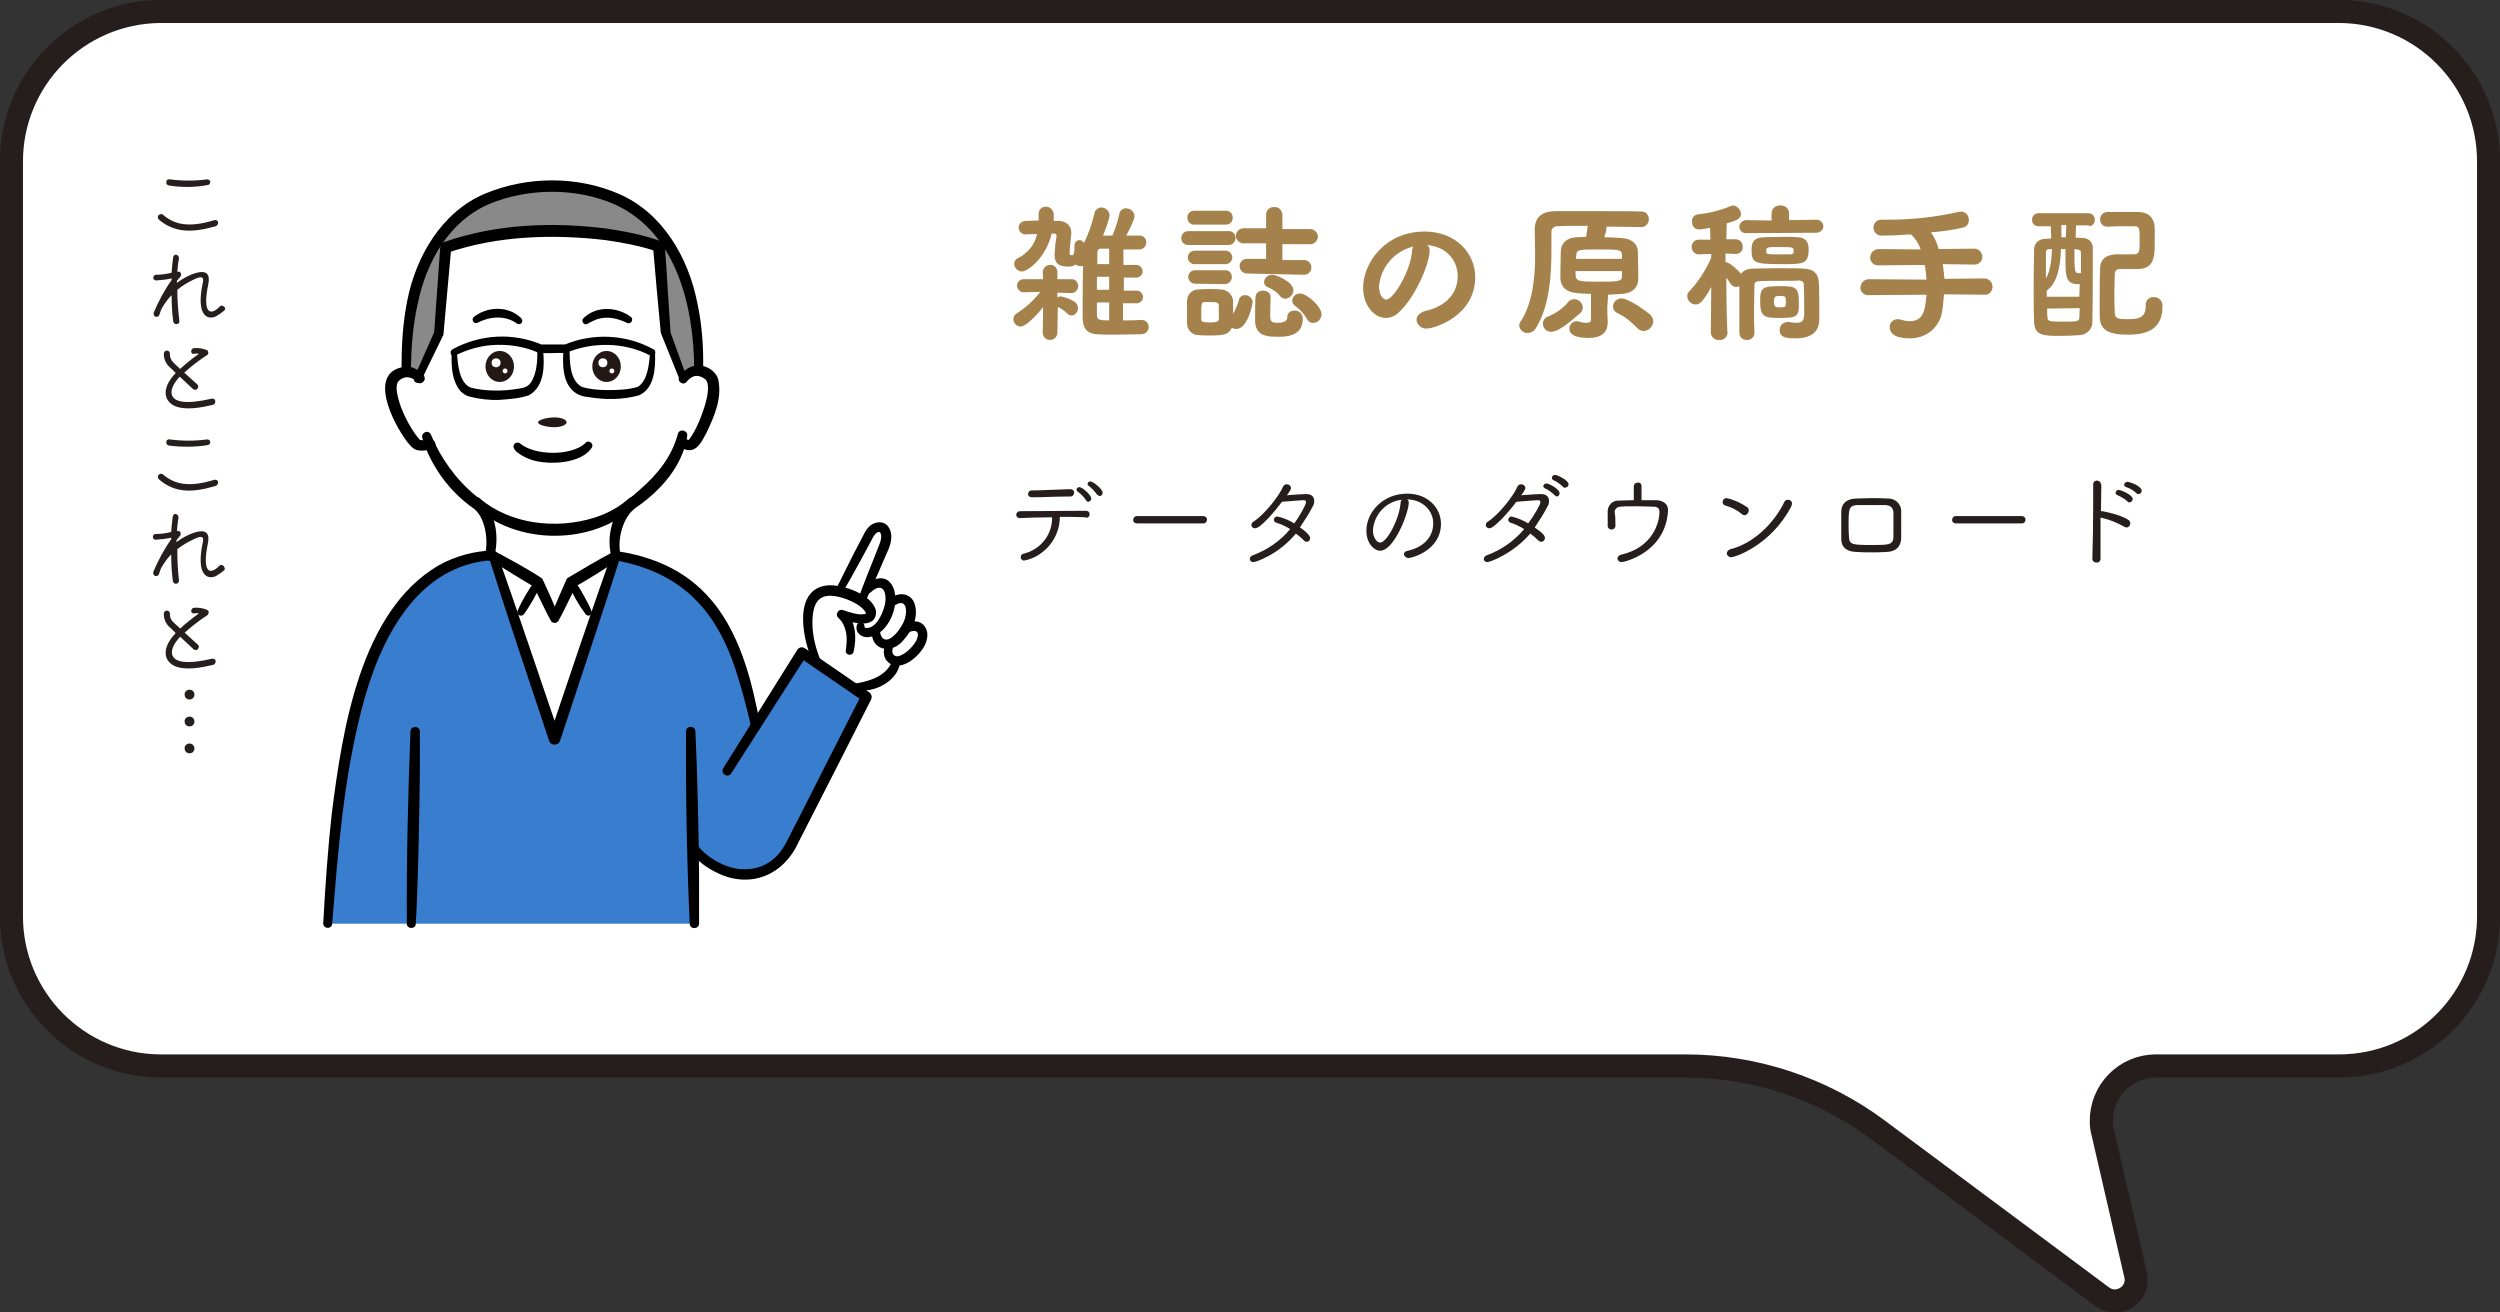<?xml version="1.0" encoding="utf-8"?>
<!-- Generator: Adobe Illustrator 27.1.1, SVG Export Plug-In . SVG Version: 6.00 Build 0)  -->
<svg version="1.1" id="レイヤー_1" xmlns="http://www.w3.org/2000/svg" xmlns:xlink="http://www.w3.org/1999/xlink" x="0px"
	 y="0px" viewBox="0 0 613.3 321.9" style="enable-background:new 0 0 613.3 321.9;" xml:space="preserve">
<rect x="0" y="0" width="613.3" height="321.9" fill="#333333" stroke="none"/>
<style type="text/css">
	.st0{fill:#FFFFFF;stroke:#251E1C;stroke-width:5.67;stroke-miterlimit:10;}
	.st1{fill:#251E1C;}
	.st2{fill:#A5814C;}
	.st3{fill:#FFFFFF;}
	.st4{fill:#387DCE;}
	.st5{fill:#727171;}
	.st6{fill:#898989;}
	.st7{fill:#231815;}
</style>
<g id="レイヤー_2_00000170967777046658786940000012275125207872403086_">
	<g id="吹き出し">
		<path class="st0" d="M610.5,39.8v184.8c0.1,20.3-16.2,36.8-36.5,36.9h-45.3c-7.4,0.1-13.3,6.2-13.2,13.6c0,1,0.1,1.9,0.4,2.9
			l8,34.7c0.7,2.8-1,5.6-3.9,6.3c-1.5,0.4-3.1,0-4.3-0.9l-55.1-41c-13.6-10.1-30.2-15.6-47.1-15.6H39.3
			c-20.2-0.1-36.6-16.6-36.5-36.9V39.8C2.7,19.5,19,3,39.3,2.8H574C594.3,3,610.6,19.5,610.5,39.8z"/>
		<path class="st1" d="M39,53.9c-0.3-0.3-0.4-0.8-0.1-1.1c0.3-0.3,0.8-0.4,1.1-0.1C42.7,55,46.1,56,52.6,54c0.4-0.1,0.8,0.1,0.9,0.5
			l0,0c0.1,0.4-0.2,0.9-0.6,1C47.3,57.1,42.9,57.2,39,53.9z M41.4,45.5c-0.4-0.1-0.7-0.4-0.6-0.9l0,0c0-0.4,0.4-0.7,0.8-0.6
			c0,0,0,0,0.1,0c3,0.4,6.1,0.4,9.1,0c0.4,0,0.7,0.2,0.8,0.6l0,0c0,0.4-0.3,0.8-0.7,0.8C47.7,46,44.6,46,41.4,45.5L41.4,45.5z"/>
		<path class="st1" d="M55,76.2c-0.6,0.5-1.3,1-2,1.4c-1.5,0.8-5.2,0.7-3.2-8.5c0.2-1.2-0.4-1.4-2.1-0.6c-1.5,0.7-2.9,1.5-4.2,2.6
			c0,2.5,0.2,5.1,0.5,7.6c0.1,0.4-0.2,0.8-0.6,0.8c-0.4,0.1-0.8-0.2-0.9-0.6l0,0c-0.3-2.2-0.4-4.3-0.4-6.5c-1,1-1.8,2.2-2.5,3.4
			l-0.5,1.4c-0.1,0.4-0.5,0.6-0.9,0.5s-0.6-0.5-0.5-0.9v-0.1c1.2-2.8,2.6-5.5,4.4-8v-0.4c-1.3,0.3-2.5,0.4-3.8,0.5
			c-0.4,0-0.7-0.3-0.7-0.7l0,0c0-0.4,0.3-0.7,0.7-0.7l0,0c1.3,0,2.6-0.2,3.8-0.5c0.1-1.4,0.2-2.7,0.4-3.9c0.1-0.4,0.5-0.6,0.8-0.5
			c0.4,0.1,0.6,0.5,0.6,0.9c-0.2,1-0.3,2.1-0.4,3.3c0.2-0.1,0.5-0.1,0.7,0.1c0.3,0.2,0.3,0.7,0.1,1l0,0c-0.3,0.4-0.6,0.7-0.9,1.1
			c0,0.2,0,0.3,0,0.5c1.4-1.1,3.1-2,4.9-2.5c2.4-0.6,3.3,0.4,2.8,2.8c-1.5,7.2,0.5,7.9,2.8,5.5c0.3-0.3,0.7-0.3,1,0l0,0
			C55.4,75.5,55.3,75.9,55,76.2z"/>
		<path class="st1" d="M52.3,99.3c-6.5,1.6-10.2,1-11.4-1.6c-0.8-2,0.3-4.2,2.2-6.2L42,90.4c-1.2-0.9-1.9-2.3-1.8-3.7
			c0-0.4,0.4-0.7,0.8-0.7c0.4,0,0.7,0.4,0.7,0.8c-0.1,0.8,0.3,1.6,0.9,2.2l1.6,1.5c1.4-1.3,3-2.6,4.6-3.7c-0.4-0.1-0.8-0.1-1.2,0
			s-0.7-0.2-0.7-0.6l0,0c0-0.4,0.3-0.8,0.7-0.8c1.1-0.1,2.2,0.1,3.2,0.5c0.3,0.2,0.4,0.7,0.2,1c0,0.1-0.1,0.1-0.2,0.2
			c-2,1.3-3.8,2.7-5.6,4.3c1.2,1.1,2.5,2.3,3.2,2.9c0.3,0.3,0.3,0.8,0,1.1c-0.3,0.3-0.8,0.3-1.1,0l-3.2-3c-1.3,1.4-2.2,2.9-2,4.2
			c0.4,2.2,3.8,2.6,9.8,1.2c0.4-0.1,0.8,0.1,0.9,0.5C52.9,98.7,52.7,99.1,52.3,99.3L52.3,99.3z"/>
		<path class="st1" d="M39,117.6c-0.3-0.3-0.4-0.8-0.1-1.1c0.3-0.3,0.8-0.4,1.1-0.1c2.7,2.3,6.1,3.3,12.6,1.3
			c0.4-0.1,0.8,0.1,0.9,0.5l0,0c0.1,0.4-0.2,0.9-0.6,1C47.3,120.9,42.9,121,39,117.6z M41.4,109.3c-0.4-0.1-0.7-0.5-0.6-0.9
			c0-0.4,0.4-0.7,0.8-0.6c0,0,0,0,0.1,0c3,0.4,6.1,0.4,9.1,0c0.4,0,0.7,0.2,0.8,0.6l0,0c0,0.4-0.3,0.8-0.7,0.8
			C47.7,109.7,44.6,109.7,41.4,109.3L41.4,109.3z"/>
		<path class="st1" d="M55,139.9c-0.6,0.5-1.3,1-2,1.4c-1.5,0.8-5.2,0.7-3.2-8.5c0.2-1.2-0.4-1.4-2.1-0.6c-1.5,0.7-2.9,1.5-4.2,2.5
			c0,2.6,0.1,5.1,0.4,7.6c0.1,0.4-0.2,0.8-0.6,0.9c-0.4,0.1-0.8-0.2-0.9-0.6v-0.1c-0.3-2.2-0.4-4.3-0.4-6.5c-1,1-1.8,2.2-2.5,3.4
			l-0.5,1.4c-0.1,0.4-0.5,0.6-0.9,0.5s-0.6-0.5-0.5-0.9v-0.1c1.2-2.8,2.6-5.5,4.4-8v-0.4c-1.3,0.3-2.5,0.4-3.8,0.5
			c-0.4,0-0.7-0.3-0.7-0.7l0,0c0-0.4,0.3-0.7,0.7-0.7c1.3,0,2.6-0.2,3.8-0.5c0.1-1.4,0.2-2.7,0.4-3.9c0.1-0.4,0.5-0.6,0.8-0.5
			c0.4,0.1,0.6,0.5,0.6,0.9c-0.2,1-0.3,2.1-0.4,3.3c0.2-0.1,0.5-0.1,0.7,0.1c0.3,0.2,0.3,0.7,0.1,1l0,0c-0.3,0.4-0.6,0.7-0.9,1.1
			c0,0.2,0,0.3,0,0.5c1.4-1.1,3.1-2,4.9-2.5c2.4-0.6,3.3,0.4,2.8,2.8c-1.5,7.2,0.5,7.9,2.8,5.5c0.3-0.3,0.7-0.3,1,0
			S55.3,139.7,55,139.9L55,139.9L55,139.9z"/>
		<path class="st1" d="M52.3,163.1c-6.5,1.6-10.2,1-11.4-1.6c-0.8-2,0.3-4.2,2.2-6.2l-1.1-1.1c-1.2-0.9-1.9-2.3-1.8-3.7
			c0-0.4,0.4-0.8,0.8-0.7l0,0c0.4,0,0.7,0.4,0.7,0.8c-0.1,0.8,0.3,1.6,0.9,2.1l1.6,1.5c1.4-1.3,3-2.6,4.6-3.7
			c-0.4-0.1-0.8-0.1-1.2,0c-0.4,0-0.7-0.2-0.7-0.6l0,0c0-0.4,0.3-0.8,0.7-0.8c1.1-0.1,2.2,0.1,3.2,0.5c0.4,0.2,0.5,0.6,0.3,1
			c-0.1,0.1-0.1,0.2-0.2,0.3c-2,1.3-3.8,2.7-5.6,4.3c1.2,1.1,2.5,2.3,3.2,2.9c0.3,0.2,0.4,0.7,0.1,1.1c-0.2,0.3-0.7,0.4-1.1,0.1
			l-0.1-0.1l-3.2-3c-1.3,1.4-2.2,2.9-2,4.2c0.4,2.2,3.8,2.6,9.8,1.2c0.4-0.1,0.8,0.1,0.9,0.5C53,162.5,52.7,163,52.3,163.1
			L52.3,163.1z"/>
		<path class="st1" d="M46.5,169.2c0.7,0,1.2,0.5,1.2,1.2s-0.5,1.2-1.2,1.2s-1.2-0.5-1.2-1.2l0,0C45.2,169.8,45.8,169.2,46.5,169.2
			C46.4,169.2,46.4,169.2,46.5,169.2z M46.5,175.8c0.7,0,1.2,0.5,1.2,1.2s-0.5,1.2-1.2,1.2s-1.2-0.5-1.2-1.2l0,0
			C45.2,176.4,45.8,175.8,46.5,175.8z M46.5,182.4c0.7,0,1.2,0.6,1.2,1.2c0,0.7-0.5,1.2-1.2,1.2s-1.2-0.5-1.2-1.2
			C45.2,183,45.8,182.4,46.5,182.4z"/>
		<path class="st2" d="M259.4,81.6c0,1-0.8,1.8-1.8,1.8s-1.8-0.8-1.8-1.8l0,0l0.1-6.3c-2,2.6-4.4,4.8-5.5,4.8c-1,0-1.8-0.8-1.8-1.8
			c0-0.6,0.3-1.1,0.8-1.4c2.2-1.4,4.2-3.2,5.8-5.3l-3.9,0.1l0,0c-0.9,0.1-1.7-0.6-1.8-1.5v-0.1c0-0.9,0.7-1.6,1.6-1.6h0.1h4.7
			l-0.1-1.7c0-0.9,0.7-1.7,1.6-1.8c0.1,0,0.2,0,0.2,0c0.9-0.1,1.7,0.6,1.8,1.6v0.1v0.1v1.7h3.4c0.9-0.1,1.6,0.6,1.7,1.5
			c0,0.1,0,0.1,0,0.2c0,0.9-0.7,1.6-1.5,1.7h-0.1l0,0l-3.5-0.1V73c0.2-0.2,0.5-0.3,0.9-0.3c1.2,0.3,2.4,0.7,3.4,1.4
			c0.8,0.6,1,1.8,0.4,2.6c-0.3,0.4-0.7,0.7-1.2,0.7c-0.4,0-0.8-0.2-1.1-0.5c-0.7-0.7-1.5-1.2-2.3-1.6L259.4,81.6L259.4,81.6z
			 M275.5,74.2v4.4c1.4,0,2.9,0,4.4-0.1h0.1c0.9-0.1,1.7,0.6,1.8,1.6v0.1c0,1-0.8,1.8-1.8,1.8c0,0,0,0-0.1,0c-2,0-4.4,0.1-6.8,0.1
			c-1.4,0-2.8,0-4-0.1c-2-0.1-3.4-1-3.5-3.9v-3.4c0-3.1,0-6.3,0.1-9.5c-0.2,0.1-0.4,0.1-0.6,0.1c-0.4,0-0.8-0.1-1.2-0.4
			c-0.5,0.4-1.2,0.5-1.8,0.5c-2.1,0-3.4-0.5-3.4-3c0.1-1.5,0.2-3,0.5-4.4v-0.1c0-0.3-0.2-0.5-0.4-0.6h-0.1H258
			c-1.4,6-5.9,9.3-7.3,9.3c-1,0-1.9-0.9-1.9-1.9c0-0.6,0.4-1.2,1-1.4c2.3-1.2,4.1-3.3,4.6-5.9l-2.9,0.1c-0.9,0-1.6-0.8-1.6-1.7
			s0.8-1.6,1.7-1.6c0.6,0,1.9-0.1,3.2-0.1c0-0.3,0-0.5,0-0.8s0-0.6,0-0.8v-0.1c0-0.9,0.8-1.7,1.7-1.7c0,0,0,0,0.1,0
			c1,0,1.8,0.8,1.9,1.8c0,0.1,0,0.1,0,0.2c0,0.5,0,1,0,1.5h1.2c1.4,0,3.1,0.8,3.1,2.8c0,0.1,0,0.2,0,0.4c-0.1,1.3-0.4,3.7-0.4,4.5
			v0.2c0,0.4,0.1,0.4,0.3,0.5s0.1,0,0.2,0c0.5,0,0.7-0.1,0.7-2.5c0-0.6,0.5-1.1,1.1-1.2h0.1c0.5,0,0.9,0.3,1.1,0.7
			c1.2-2.3,2-4.8,2.6-7.3c0.1-0.8,0.9-1.4,1.7-1.4c1,0,1.9,0.8,2,1.8c0,1.1-1.4,4.6-1.6,5.1h2.3c0.7-1.7,1.3-3.5,1.7-5.3
			c0.1-0.8,0.8-1.4,1.6-1.4c1.1,0,2.1,0.8,2.1,1.9c0,0.7-0.6,2.1-2,4.8c1.1,0,2.2,0,3.3,0c0.9,0,1.6,0.7,1.6,1.6v0.1
			c0,0.9-0.7,1.6-1.6,1.7c-0.1,0-0.1,0-0.2,0l0,0c-1.3,0-2.5,0-3.8,0V65h3c0.9-0.1,1.6,0.6,1.7,1.4c0.1,0.9-0.6,1.6-1.4,1.7
			c-0.1,0-0.2,0-0.2,0h-3v3.2h3c0.9-0.1,1.6,0.6,1.7,1.4c0.1,0.9-0.6,1.6-1.4,1.7c-0.1,0-0.2,0-0.2,0h-3.3V74.2z M272.1,67.9h-3
			c0,1.1,0,2.2,0,3.2h3V67.9z M272.1,74.2h-3c0,1,0,1.9,0,2.9c0,1.3,0.3,1.5,3,1.5V74.2z M272.1,61c-0.7,0-1.3,0-2,0
			s-0.9,0.4-0.9,1.3v2.5h2.9V61z"/>
		<path class="st2" d="M291.6,60.1c-0.9,0.1-1.8-0.6-1.8-1.6v-0.1c0-1,0.8-1.7,1.7-1.7h0.1h9.7c0.9-0.1,1.8,0.6,1.8,1.6v0.1
			c0,1-0.8,1.7-1.7,1.7h-0.1H291.6z M296.6,82.3c-0.9,0-1.9,0-2.6-0.1c-1.6,0-2.9-1.4-2.8-3l0,0c0-0.9,0-1.8,0-2.7s0-1.7,0-2.6
			c0-1.6,1.2-2.9,2.8-2.9c0.7,0,1.5-0.1,2.4-0.1c1.1,0,2.2,0,3,0.1c1.6,0,2.9,1.2,3.1,2.7c0,1,0,2.2,0,3.3c0.6-1,1.1-2.2,1.4-3.3
			c0.1-0.8,0.8-1.3,1.5-1.3c1,0,1.8,0.7,1.9,1.7c0,0.5-1.2,6.6-4,6.6c-0.4,0-0.8-0.1-1.1-0.3C301.4,82.2,299.9,82.3,296.6,82.3
			L296.6,82.3z M293.1,55.1c-0.9,0.1-1.8-0.6-1.8-1.6c-0.1-0.9,0.6-1.8,1.6-1.8c0.1,0,0.2,0,0.3,0h7.4c0.9-0.1,1.8,0.6,1.8,1.6
			c0.1,0.9-0.6,1.8-1.6,1.8c-0.1,0-0.2,0-0.3,0H293.1z M293.2,64.8c-0.9,0.1-1.7-0.6-1.8-1.5c-0.1-0.9,0.6-1.7,1.5-1.8
			c0.1,0,0.2,0,0.3,0h7.3c0.9-0.1,1.7,0.6,1.8,1.5c0.1,0.9-0.6,1.7-1.5,1.8c-0.1,0-0.2,0-0.3,0H293.2z M293.2,69.6
			c-0.9,0-1.6-0.7-1.7-1.5V68c0-0.9,0.6-1.6,1.5-1.7c0.1,0,0.1,0,0.2,0h7.3c0.9-0.1,1.6,0.6,1.7,1.5c0,0.1,0,0.1,0,0.2
			c0,0.9-0.7,1.6-1.6,1.7h-0.1L293.2,69.6L293.2,69.6z M299,76.6c0-0.6,0-1.1,0-1.7c0-0.7-0.6-0.8-2.1-0.8c-0.4,0-0.9,0-1.3,0
			c-0.8,0-0.9,0.3-0.9,2.5c0,0.6,0,1.1,0,1.7s0.2,0.8,2.1,0.8c1,0,2.2,0,2.2-0.8C299,77.7,299,77.2,299,76.6L299,76.6z M306.1,67.1
			c-1,0.1-1.9-0.7-2-1.7v-0.1c0-1,0.8-1.8,1.8-1.8c0.1,0,0.1,0,0.2,0h4.5v-3.8h-5.4c-1,0.1-1.9-0.7-2-1.7s0.7-1.9,1.7-2
			c0.1,0,0.2,0,0.3,0h5.4v-3.4c0-1,0.8-1.8,1.8-1.8c0.1,0,0.1,0,0.2,0c1-0.1,1.9,0.7,2,1.8c0,0,0,0,0,0.1v3.5h6.6
			c1-0.1,1.9,0.6,2.1,1.6c0.1,1-0.6,1.9-1.6,2.1c-0.2,0-0.3,0-0.5,0h-6.6v3.9h5.1c1-0.1,1.9,0.6,2,1.6s-0.6,1.9-1.6,2
			c-0.2,0-0.3,0-0.5,0L306.1,67.1z M312.8,82.6c-2.5,0-4.9-0.6-4.9-4c0-1.3,0-4.1,0.1-5.7c0-0.9,0.8-1.6,1.7-1.6h0.1
			c1,0,1.9,0.6,1.9,1.5v0.1c0,1.2-0.1,2.9-0.1,4.3s0.1,2,1.8,2c0.7,0,2.4-0.1,2.4-1.3c-0.1-0.9,0.6-1.6,1.5-1.7c0.1,0,0.2,0,0.2,0
			c1.1-0.1,2,0.7,2.1,1.8c0,0.1,0,0.2,0,0.3C319.5,82.6,315.4,82.7,312.8,82.6L312.8,82.6z M314,72.6c-0.8-1-1.9-1.7-3.1-2.2
			c-0.5-0.2-0.8-0.7-0.8-1.2c0.1-1,0.9-1.8,2-1.8s5.2,1.8,5.2,3.8c0,1.1-0.9,2-2,2.1C314.7,73.2,314.3,73,314,72.6z M320.6,78.2
			c-0.7-1.2-1.7-2.3-2.8-3.1c-0.5-0.3-0.8-0.8-0.8-1.4c0.1-1,0.9-1.7,1.9-1.7c1.7,0,5.3,3.2,5.3,5.1c0,1.1-0.9,2.1-2,2.1
			C321.6,79.3,320.9,78.9,320.6,78.2L320.6,78.2z"/>
		<path class="st2" d="M350.7,61.6c0,3-3.4,11.2-7.5,15c-0.9,0.9-2,1.4-3.3,1.4c-2.6,0-5.5-2.9-5.5-7.4c0-6,5.3-13.8,15.1-13.8
			c7.5,0,12.4,5.2,12.4,11.2c0,9.5-10,12.6-11.9,12.6c-1.2,0.1-2.3-0.8-2.5-2v-0.1c0-0.9,0.7-1.8,2.1-2.2c5.8-1.3,8-4.9,8-8.6
			c0-3.4-2.3-7.1-7.5-7.6C350.6,60.5,350.8,61.1,350.7,61.6z M338.3,70.3c0,1.6,0.7,3.2,1.8,3.2c1.7,0,5.9-6.9,6.3-11.8
			c0-0.4,0.1-0.8,0.3-1.2C342.1,61.6,338.7,65.5,338.3,70.3z"/>
		<path class="st2" d="M394.3,75.4c0,1,0,2.1,0.1,3.3v0.4c0,2.2-1.2,3.8-4.7,3.8c-3,0-4.7-0.7-4.7-2.3c0-1,0.8-1.8,1.8-1.8l0,0
			c0.2,0,0.4,0,0.6,0.1c0.6,0.2,1.2,0.3,1.8,0.3c0.7,0,1.1-0.2,1.1-0.9v-6.2c-1.2,0-2.4-0.1-3.5-0.2c-2.6-0.2-3.9-1.6-4-3.5
			c0-0.6,0-1.2,0-1.8c0-1.8,0.1-3.6,0.1-5.1c0.1-1.7,1.3-3.2,3.9-3.3l2.3-0.1c0.1-0.7,0.3-1.7,0.4-2.7c-3.1,0-5.8,0-7.3,0.1
			c-0.8-0.1-1.6,0.5-1.6,1.3c0,0.1,0,0.2,0,0.2c0,1.3,0,2.6,0,4.1c0,6.3-0.4,13.7-3.7,19.2c-0.4,0.8-1.2,1.4-2.2,1.4s-1.9-0.8-2-1.8
			c0-0.4,0.1-0.8,0.4-1.1c2.9-4.5,3.5-10.7,3.5-16.3c0-2-0.1-4-0.1-5.7v-0.4c0-3.1,1.7-4.6,5.2-4.6c2.5,0,6.8,0,10.9,0s8.1,0,10,0.1
			c1-0.1,1.8,0.7,1.9,1.7c0,0.1,0,0.1,0,0.2c0,1-0.8,1.9-1.8,1.9h-0.1h-0.1c-1.7,0-4.9-0.1-8.4-0.1c0,0.1,0,0.3,0,0.4
			c-0.1,0.8-0.3,1.5-0.5,2.2c1.5,0,2.9,0.1,4.2,0.2c2.6,0.1,4,1.6,4,3.3c0,1.5,0.1,3.4,0.1,5c0,0.7,0,1.3,0,1.9
			c-0.1,1.9-1.4,3.4-4.1,3.5c-1.1,0.1-2.2,0.1-3.3,0.2L394.3,75.4z M380.5,81.4c-1.1,0-2-0.9-2-2c0-0.8,0.6-1.6,1.4-1.8
			c1.9-0.8,3.6-2,4.9-3.6c0.3-0.4,0.8-0.6,1.4-0.6c1.1,0,2,0.9,2.1,2c0,0.5-0.2,1-0.6,1.4C386.5,77.7,382.8,81.4,380.5,81.4z
			 M386.5,66.5c0,2.5,0,2.6,5.8,2.6c4.4,0,5.6,0,5.6-1.3c0-0.4,0-0.8,0-1.3C397.9,66.5,386.5,66.5,386.5,66.5z M397.9,63.5
			c0-0.3,0-0.7,0-1c-0.1-1.3-0.7-1.3-6-1.3c-4.3,0-5.2,0-5.2,1.4c0,0.3-0.1,0.5-0.1,0.9L397.9,63.5z M403.2,81.2
			c-0.5,0-1-0.2-1.4-0.6c-1.7-1.6-2.6-2.6-5-3.8c-0.7-0.3-1.1-0.9-1.1-1.6c0-1.1,1-2,2.1-2c1,0,3.8,1.4,6.8,3.8
			c0.6,0.4,0.9,1.1,1,1.8C405.5,80.1,404.5,81.2,403.2,81.2L403.2,81.2z"/>
		<path class="st2" d="M423.8,81.6c0,1-0.9,1.9-2,1.8h-0.1c-1,0.1-1.9-0.7-2-1.7v-0.1l0,0l0.1-11.2c-1.9,3.5-2.8,4.3-3.8,4.3
			c-1.1,0-2-0.9-2.1-2c0-0.5,0.2-1,0.6-1.3c2.2-2.4,4-5.2,5.3-8.2v-0.9l-2.9,0.1h-0.1c-0.9,0.1-1.7-0.7-1.8-1.6c0-0.1,0-0.1,0-0.2
			c0-1,0.7-1.8,1.7-1.8h0.1h2.8l-0.1-2.9c-0.9,0.2-1.8,0.3-2.7,0.4c-1,0-1.8-0.9-1.7-1.9v-0.1c-0.1-0.8,0.5-1.6,1.4-1.7
			c2.8-0.3,5.6-1,8.2-2.1c0.1-0.1,0.3-0.1,0.4-0.1c1.1,0.1,1.9,1,2,2.1c0,1.3-1.7,1.8-3.5,2.3l-0.1,3.9h2.3c0.9,0,1.7,0.7,1.7,1.7
			v0.1c0.1,0.9-0.5,1.7-1.5,1.8c-0.1,0-0.2,0-0.2,0h-0.1l-2.4-0.1v2.1c1.1,0,3.6,2.5,3.8,2.9c0.5-0.8,1.5-1.3,3.1-1.3
			c1.4,0,3.7-0.1,6.1-0.1s4.8,0,6.2,0.1c2.6,0.1,3.6,1.4,3.7,3.5c0,0.4,0.1,1.8,0.1,4.2v4.8c0,2.1-1,4.6-5.8,4.6
			c-2.1,0-3.9-0.1-3.9-2c-0.1-1,0.7-1.9,1.8-2c0,0,0,0,0.1,0s0.3,0,0.4,0c0.6,0.1,1.2,0.2,1.9,0.2c1.1,0,1.8-0.4,1.8-2.1
			c0-4.8,0-5.4-0.1-7.4c0-0.4-0.3-0.8-1-0.9c-1.2,0.1-2.9,0.1-4.7,0.1c-2.2,0-4.4,0-5.4,0.1c-0.8,0-1,0.5-1,0.9c0,2-0.1,4.1-0.1,6.4
			c0,1.7,0,3.4,0.1,5.3v0.1c0,0.9-0.8,1.7-1.7,1.7h-0.1c-1,0.1-1.9-0.7-1.9-1.7v-0.1c0-1.7,0-3.3,0-4.9c0-2.2,0-4.3,0-6.5
			c-0.2,0.1-0.5,0.2-0.8,0.2c-0.5,0-1-0.3-1.3-0.7c-0.3-0.5-0.7-1-1.1-1.6C423.5,74.6,423.7,81.6,423.8,81.6L423.8,81.6z
			 M428.5,57.2c-0.9,0.1-1.8-0.6-1.8-1.5c0,0,0,0,0-0.1c0-0.9,0.8-1.6,1.7-1.6c0,0,0,0,0.1,0l0,0l6.1,0.1v-1.9c0.1-1.1,1-1.8,2-1.8
			h0.1c1.1-0.1,2,0.6,2.2,1.7v0.1l0,0V54l6.6-0.1l0,0c0.9-0.1,1.7,0.6,1.8,1.5v0.1c0,0.9-0.8,1.6-1.7,1.6h-0.1L428.5,57.2z
			 M437.3,64.8c-7,0-7.6-0.3-7.6-3.5c0-1.6,0.3-3,3-3.1c1.4,0,3-0.1,4.5-0.1c1.3,0,2.6,0,3.8,0.1c2.5,0.1,2.7,1.8,2.7,3.1
			C443.6,64.8,442.4,64.8,437.3,64.8L437.3,64.8z M436.3,78c-3.6,0-4.5-0.4-4.5-4.2c0-3.3,0.6-3.6,5.1-3.6c3.5,0,4.4,0.2,4.4,4
			C441.4,77.8,440.8,78,436.3,78z M440,61.5c0-0.8,0-0.9-3.3-0.9s-3.4,0-3.4,1c0,0.8,0.1,0.8,3.3,0.8c0.8,0,1.8,0,2.6,0
			c0.6,0,0.7-0.2,0.8-0.5C440,61.8,440,61.7,440,61.5z M438.1,74c0-1.4-0.2-1.4-1.5-1.4s-1.4,0.3-1.4,1.4s0.1,1.4,1.5,1.4
			S438.1,75.3,438.1,74z"/>
		<path class="st2" d="M486.7,72.3l-9.8-0.1c-0.1,1.2-0.2,2.5-0.4,3.8c-0.4,4.1-3.9,7.1-8,7c-4.3,0-4.9-1.7-4.9-2.7
			c-0.1-1,0.7-1.9,1.8-2h0.1c0.3,0,0.5,0,0.7,0.1c0.7,0.2,1.5,0.4,2.2,0.4c3.4,0,3.9-2.5,4.2-6.5l-14.1,0.1c-1,0.1-2-0.6-2.1-1.6
			c0-0.1,0-0.2,0-0.2c0-1.1,0.9-2.1,2-2.1h0.1l14.1,0.1c-0.1-1.2-0.2-2.4-0.4-3.6l-11.3,0.1l0,0c-1,0.1-1.9-0.6-2.1-1.6
			c0-0.1,0-0.2,0-0.3c0-1.1,0.9-2.1,2.1-2.1l0,0l10.3,0.1c-0.5-1.4-1.3-2.7-2.4-3.7c-2.8,0.2-5.3,0.3-7.1,0.3
			c-1.1,0.1-2.1-0.8-2.1-1.9v-0.1c0-1,0.8-1.9,1.8-1.9c0.1,0,0.1,0,0.2,0h1.4c5.9,0,11.7-0.6,17.4-1.9c0.2,0,0.4-0.1,0.6-0.1
			c1.1,0,2,0.9,2,2V54c0,0.8-0.5,1.6-1.3,1.8c-2.6,0.6-5.3,1-8,1.2c0.9,1.3,1.5,2.6,1.9,4.1l8.7-0.1l0,0c1.1,0,1.9,0.8,2,1.9V63
			c0,1-0.7,1.8-1.7,1.9c-0.1,0-0.1,0-0.2,0l0,0l-7.8-0.1c0.2,1.2,0.3,2.4,0.4,3.6l9.8-0.1c1.1,0,2,0.9,2,2v0.1c0,1-0.8,1.9-1.8,1.9
			C486.8,72.3,486.7,72.3,486.7,72.3L486.7,72.3z"/>
		<path class="st2" d="M512.4,55.3h-3.1l-0.1,3l2,0.1c1.3,0.1,2.3,1.2,2.2,2.5c0,1.5,0,3.3,0,5.2c0,4.1,0,8.7-0.1,12.8
			c0.1,1.7-1.3,3.2-3,3.3c-1.4,0.1-3,0.2-4.5,0.2c-4.5,0-6.6,0-6.8-3.3c-0.1-2.1-0.1-4.6-0.1-7.2c0-3.7,0-7.5,0.1-10.5
			c-0.1-1.5,1-2.7,2.5-2.8c0.1,0,0.1,0,0.2,0l1.5-0.1c0-1.1-0.1-2.1-0.1-3h-2.9l0,0c-0.9,0.1-1.7-0.6-1.7-1.5v-0.1
			c0-0.9,0.7-1.6,1.6-1.6h0.1h12.1c0.9,0,1.6,0.7,1.6,1.5v0.1c0,0.9-0.6,1.6-1.5,1.6C512.5,55.3,512.5,55.3,512.4,55.3L512.4,55.3z
			 M502.9,61.1c-0.7,0-1,0.3-1,0.8s0,1,0,6.4c1-1.6,1.4-4.3,1.5-7.2L502.9,61.1z M510.2,69.7c-0.1,0-0.3,0-0.5,0c-3,0-3-2.1-3-6.4
			c0-0.7,0-1.5,0-2.2h-1.1c-0.2,6.4-1.8,9-3.5,10.2v1.5h8L510.2,69.7z M502.2,75.7c0,0.8,0,1.6,0.1,2.4s0.8,0.8,4.3,0.8
			c2.8,0,3.5,0,3.5-1c0-0.7,0.1-1.5,0.1-2.3L502.2,75.7z M506.9,55.2h-1.2c0,1,0,2,0,3h1.1L506.9,55.2z M508.9,61.1
			c0,5.5,0,5.9,1.1,5.9c0.2,0,0.3,0,0.5,0c0-2.1,0-3.5,0-5c0-0.5-0.2-0.7-0.9-0.8L508.9,61.1z M517.1,55.6c-1,0.1-1.8-0.6-1.9-1.6
			c0-0.1,0-0.1,0-0.2c0-1,0.8-1.8,1.8-1.8h0.1c1.3,0,2.8,0,4.3,0c1.1,0,2.2,0,3.2,0c2.5,0.1,4,1.4,4,4.2c0,0.9,0,2.2,0,3.4
			c0,3.5-0.2,6.3-4.1,6.4h-4.4c-1,0-1.2,0.6-1.3,1.1c0,1.3-0.1,2.7-0.1,4.2c0,1.8,0,3.7,0.1,5.5c0,1.4,1,1.5,3.4,1.5
			c3.1,0,4.2-0.8,4.2-3.4c-0.1-1,0.6-1.9,1.6-2c0.1,0,0.2,0,0.3,0c1.1-0.1,2.1,0.7,2.2,1.9c0,0.1,0,0.2,0,0.3c0,4.8-2.6,7-8.4,7
			c-4.7,0-7-1-7-4.6c0-1.8,0-3.6,0-5.3c0-2.1,0-4.3,0.1-6.4c0-1.6,0.9-3.3,3.9-3.4c1,0,2.4,0,3.6,0c2,0,2.2,0,2.2-3.1s0-3.8-1.2-3.8
			h-1.8C520.3,55.5,518.7,55.5,517.1,55.6L517.1,55.6z"/>
		<path class="st1" d="M266.3,126.9c-0.9,0-2-0.1-3.3-0.1h-3c0,5.1-3.6,9.6-8.6,10.7c-0.5,0.1-0.9-0.2-1-0.7v-0.1
			c0-0.5,0.4-0.9,0.8-0.9c4.1-1,7-4.7,6.9-8.9c-3,0-6,0.1-7.9,0.2l0,0c-0.5,0-0.8-0.3-0.9-0.7c0,0,0,0,0-0.1c0-0.4,0.3-0.9,1-0.9
			c3.7,0,11.9-0.1,16.1-0.1c0.5,0,0.9,0.3,0.9,0.8c0,0,0,0,0,0.1c0,0.5-0.4,0.9-0.9,0.8C266.4,126.9,266.3,126.9,266.3,126.9
			L266.3,126.9z M262.6,120c0.5,0,0.9,0.3,0.9,0.8c0,0,0,0,0,0.1c0,0.5-0.4,0.9-0.8,0.9l0,0c-3.6,0-6.8,0.2-9.5,0.2
			c-0.7,0-1-0.4-1-0.8c0-0.5,0.4-0.9,0.9-0.9c0,0,0,0,0.1,0h1C257,120.2,259.5,120.1,262.6,120L262.6,120z M266.4,122.7
			c-0.5-0.8-1.2-1.5-2-2.1c-0.2-0.1-0.3-0.3-0.3-0.5c0-0.4,0.4-0.6,0.7-0.6c0.7,0,2.9,1.9,2.9,2.8c0,0.4-0.3,0.8-0.8,0.8
			C266.7,123.1,266.5,122.9,266.4,122.7L266.4,122.7z M269.1,121.3c-0.6-0.8-1.2-1.5-2-2.1c-0.2-0.1-0.3-0.3-0.3-0.5
			c0-0.4,0.4-0.6,0.7-0.6c0.6,0,3,1.8,3,2.8c0,0.4-0.3,0.8-0.7,0.8C269.5,121.6,269.3,121.5,269.1,121.3L269.1,121.3z"/>
		<path class="st1" d="M278.9,128.4c-0.5,0-0.9-0.3-0.9-0.8v-0.1c0-0.5,0.4-0.9,0.9-0.9c0,0,0,0,0.1,0h16.2c0.5,0,0.9,0.4,0.9,0.8
			c0,0,0,0,0,0.1c0,0.5-0.4,0.9-0.8,0.9h-0.1H278.9z"/>
		<path class="st1" d="M307.5,137.9c-0.5,0-0.9-0.3-0.9-0.8l0,0c0-0.4,0.4-0.8,0.8-0.9c3.5-1.3,6.7-3.5,9.1-6.4
			c-1.1-0.7-2.2-1.2-3.5-1.6c-0.3-0.1-0.5-0.4-0.5-0.7c0-0.4,0.4-0.8,0.8-0.8l0,0c1.5,0.3,2.9,0.9,4.2,1.7c1.5-2,2.9-4.7,2.9-5.2
			c0-0.4-0.3-0.5-0.6-0.5s-3,0.2-5.3,0.4c-1.5,2-5.2,6.5-6.6,6.5c-0.5,0-0.9-0.3-0.9-0.8l0,0c0-0.4,0.2-0.7,0.6-0.9
			c2.5-1.6,6.1-6.1,7.1-8.4c0.1-0.4,0.5-0.7,1-0.7s1,0.4,1,0.9c0,0.3,0,0.4-1,1.8c0.7-0.1,4-0.3,4.7-0.3c1.4,0,2,0.7,2,1.7
			c0,0.5-0.1,1-0.4,1.4c-0.9,1.8-2,3.4-3.1,5.1c2.4,1.6,2.5,2.4,2.5,2.6c0,0.5-0.3,0.9-0.8,0.9c-0.3,0-0.6-0.1-0.7-0.3
			c-0.6-0.6-1.3-1.2-2-1.7C313.7,136,308.1,137.9,307.5,137.9z"/>
		<path class="st1" d="M345.6,123.3c0,2.5-3.6,11.8-7,11.8c-1.6,0-3.4-1.9-3.4-4.9c0-4.6,4.1-9.1,10-9.1c5.1,0,8.3,3.5,8.3,7.4
			c0,6.5-7.1,8.4-8,8.4c-0.5,0-1-0.4-1.1-0.9c0-0.4,0.3-0.8,1-0.9c3.6-0.8,6.2-3.2,6.2-6.7c0-3.1-2.5-5.8-6.4-5.9
			C345.4,122.6,345.6,122.9,345.6,123.3z M336.8,130.1c0,1.7,0.9,3,1.8,3c1.6,0,4.7-5.7,5-9.8c0-0.3,0.1-0.5,0.3-0.7
			C340.1,123,337.1,126.1,336.8,130.1z"/>
		<path class="st1" d="M364.9,137.9c-0.5,0-0.9-0.3-0.9-0.8l0,0c0-0.4,0.4-0.8,0.8-0.9c3.5-1.3,6.7-3.5,9.1-6.4
			c-1.1-0.7-2.2-1.2-3.4-1.6c-0.3-0.1-0.5-0.4-0.5-0.7c0-0.4,0.4-0.8,0.8-0.8l0,0c1.5,0.4,2.8,0.9,4.1,1.7c1.4-1.9,3-4.6,3-5.2
			c0-0.4-0.3-0.5-0.6-0.5s-3,0.2-5.3,0.4c-2.5,3.3-5.6,6.5-6.6,6.5c-0.5,0-0.9-0.3-0.9-0.8l0,0c0-0.4,0.2-0.7,0.6-0.9
			c2.5-1.6,6.1-6.1,7.1-8.4c0.1-0.4,0.5-0.7,1-0.7s1,0.4,1,0.9c0,0.2,0,0.4-1,1.8c2.5-0.2,4.1-0.3,4.8-0.3c1.4,0,2,0.7,2,1.7
			c0,0.5-0.1,1-0.4,1.4c-0.9,1.8-2,3.4-3.1,5.1c2.2,1.5,2.5,2.1,2.5,2.6s-0.4,0.9-0.9,0.9c-0.3,0-0.5-0.1-0.7-0.3
			c-0.6-0.6-1.3-1.2-2-1.7C371,136,365.4,137.9,364.9,137.9z M381.4,121.5c-0.7-0.7-1.5-1.3-2.4-1.7c-0.2-0.1-0.4-0.3-0.4-0.5
			c0-0.4,0.4-0.7,0.8-0.7c0.5,0,3.2,1.3,3.2,2.4c0,0.4-0.3,0.8-0.8,0.8C381.7,121.7,381.5,121.6,381.4,121.5L381.4,121.5z
			 M383.5,119.5c-0.7-0.7-1.5-1.3-2.4-1.7c-0.2-0.1-0.4-0.3-0.4-0.6c0-0.4,0.4-0.7,0.8-0.7c0.5,0,3.3,1.3,3.3,2.3
			c0,0.4-0.3,0.8-0.8,0.8C383.8,119.7,383.7,119.7,383.5,119.5L383.5,119.5z"/>
		<path class="st1" d="M396.3,129c0,0.5-0.4,0.9-1,0.9l0,0c-0.4,0-0.8-0.3-0.9-0.7v-0.1v-1.7c0-0.7,0-1.5,0-2.1l0,0
			c0.1-1.5,1.3-2.6,2.8-2.5l0,0c1.1,0,2.4-0.1,3.6-0.1c0-1.1,0-2.8,0-3.4c0-0.5,0.4-0.9,0.9-0.9c0,0,0,0,0.1,0
			c0.5-0.1,0.9,0.3,0.9,0.8c0,0,0,0,0,0.1v3.4c1.3,0,2.6,0,3.7,0c1.7,0.1,2.8,1,2.8,2.4v0.2c-0.6,10.3-10.8,12.6-11.4,12.6
			c-0.5,0-1-0.4-1-0.9c0-0.4,0.4-0.8,0.8-0.9c8-1.8,9.5-8.1,9.5-10.5c0-0.9-0.5-1.3-1.4-1.3s-2.5-0.1-4-0.1c-1.7,0-3.4,0-4.2,0.1
			c-0.7,0-1.3,0.5-1.4,1.2c0,0.1,0,0.1,0,0.2C396.3,126.3,396.3,128.2,396.3,129L396.3,129z"/>
		<path class="st1" d="M427.3,126.1c-1.2-1-2.6-1.7-4.1-2.1c-0.3-0.1-0.6-0.4-0.6-0.8c0-0.6,0.4-1,1-1c1.8,0.4,3.5,1.2,5,2.2
			c0.3,0.2,0.4,0.5,0.4,0.8c0,0.6-0.4,1.1-1,1.2C427.8,126.4,427.5,126.3,427.3,126.1z M424.7,136.7c-0.6,0-1-0.4-1.1-0.9
			c0,0,0,0,0-0.1c0.1-0.5,0.5-0.9,1-1c5.3-1.3,10.5-6.1,13.1-11.5c0.2-0.4,0.5-0.6,0.9-0.6c0.5,0,1,0.3,1,0.9c0,0,0,0,0,0.1
			c0,0.2-0.1,0.5-0.2,0.7C434.5,133.7,425.7,136.7,424.7,136.7z"/>
		<path class="st1" d="M451.7,128.7c0-1.1,0-2.1,0-3.2c0-1.7,1-3.1,3.6-3.2c1.3,0,2.5-0.1,3.6-0.1c1.5,0,2.8,0,4.2,0.1
			c1.7-0.1,3.2,1.2,3.3,2.9c0,1.2,0,2.3,0,3.5c0,1.2,0,2.3,0,3.4c-0.1,1.9-1.2,3.2-3.5,3.3c-1.5,0.1-2.7,0.1-3.8,0.1
			c-1.3,0-2.4,0-3.8-0.1c-2.5-0.1-3.6-1.3-3.6-3.2C451.7,130.9,451.7,129.8,451.7,128.7z M464.5,128.2c0-0.9,0-1.8,0-2.5
			c-0.1-1.1-0.6-1.7-2-1.8c-1.1,0-2.3,0-3.5,0s-2.3,0-3.3,0c-2.2,0.1-2.2,1-2.2,4.9c0,1,0,2.1,0.1,3c0.1,1.8,0.8,1.9,5.7,1.9
			c3.9,0,5.1,0,5.2-1.9C464.5,130.8,464.5,129.5,464.5,128.2z"/>
		<path class="st1" d="M479.8,128.4c-0.5,0-0.9-0.3-0.9-0.8v-0.1c0-0.5,0.4-0.9,0.9-0.9c0,0,0,0,0.1,0H496c0.5,0,0.9,0.4,0.9,0.8
			c0,0,0,0,0,0.1c0,0.5-0.4,0.9-0.8,0.9H496H479.8z"/>
		<path class="st1" d="M515.5,119l-0.1,6.4c0.1,0,0.2,0,0.3,0c0.2,0,4.8,0.9,6.5,2.2c0.3,0.2,0.4,0.5,0.4,0.8c0,0.5-0.4,1-0.9,1
			c-0.2,0-0.4-0.1-0.6-0.2c-1.8-1-3.7-1.8-5.7-2.2h-0.1v3c0,2.7,0,5.3,0,6.9c0.1,0.5-0.3,1.1-0.8,1.1c-0.1,0-0.1,0-0.2,0
			c-0.5,0-1-0.3-1-0.9V137v-0.1c0.1-2.9,0.2-8.7,0.2-13.2c0-2,0-3.7,0-4.9l0,0c0-0.5,0.4-0.9,0.8-0.9c0,0,0,0,0.1,0
			c0.5,0,0.9,0.3,1,0.8C515.5,118.9,515.5,119,515.5,119L515.5,119z M522,123.1c-0.7-0.7-1.6-1.2-2.5-1.6c-0.3-0.1-0.5-0.3-0.5-0.6
			c0-0.4,0.4-0.8,0.8-0.7l0,0c0.5,0,3.4,1.2,3.4,2.2c0,0.4-0.3,0.8-0.7,0.8C522.3,123.3,522.1,123.3,522,123.1L522,123.1z
			 M524.1,121c-0.7-0.7-1.6-1.2-2.5-1.5c-0.3-0.1-0.5-0.3-0.5-0.6c0-0.4,0.4-0.7,0.8-0.7c0.5,0,3.5,1,3.5,2.2c0,0.4-0.3,0.8-0.8,0.8
			C524.4,121.2,524.2,121.1,524.1,121z"/>
	</g>
</g>
<g>
	<g>
		<g id="XMLID_00000153685150694596316300000002760732045455615651_">
			<path class="st3" d="M218.4,148.2c3.8-3.4,6.9,0.7,3.9,5.9c-0.1,0.3-0.3,0.5-0.5,0.8c-1.5,2.3-3.1,3.2-4.3,3.2
				c-1.6,0-2.8-1.6-2.6-3.5l-0.1-0.1c1-0.6,2-1.8,2.8-3.7C218,149.9,218.3,149,218.4,148.2z"/>
			<path class="st3" d="M222.3,154.1c4-2.2,5.8,2.2,1.6,6.1c-1.6,1.5-2.9,2-4,1.9c-1.6-0.1-2.4-1.7-1.8-3.3l-0.6-0.7
				c1.2,0,2.8-0.9,4.3-3.2C222,154.6,222.1,154.4,222.3,154.1z"/>
			<path class="st3" d="M211.2,153.6c-0.3,1.4,1.6,2.3,3.6,0.9l0.1,0.1c-0.2,1.9,0.9,3.5,2.6,3.5l0.6,0.7c-0.5,1.6,0.2,3.2,1.8,3.3
				v0.3c-1.4,5.9-9.5,6.1-9.5,6.1l-9.7-5.8c0,0-4-8.1-1.8-14.8c1-3,4-3.5,7.1-2.9c3.7,0.8,7.5,3.3,7.7,4.9c0.2,1.5-1,1.9-2.5,1.8
				L211.2,153.6z"/>
			<path class="st3" d="M211.2,151.8c1.5,0.1,2.7-0.3,2.5-1.8c-0.2-1.6-4-4.1-7.7-4.9l0.1-0.4c0,0,5.6-10.6,6.9-13.1
				c2-3.9,5.8-2.3,4,2.4l-4.3,10.4l0.4,0.1c3.2-3.4,6.2-0.9,5.5,3.6c-0.1,0.8-0.4,1.7-0.8,2.7c-0.8,1.9-1.8,3-2.8,3.7
				c-2,1.3-4,0.5-3.6-0.9L211.2,151.8z"/>
		</g>
		<g>
			<path d="M199.8,163.2c-2.8-5.4-5.7-18.7,3.2-19.6c3.7-0.3,10.9,2.2,11.9,6.2c0.3,4.9-6.2,2.9-8.8,1.9l1.2-1.9
				c2.7,2.6,2.9,6.7,2.1,10.1c-0.3,1.2-2.2,0.8-1.9-0.4c0.1-0.7,0.2-1.5,0.2-2.2c0.1-2-0.5-4.4-2-5.7c-0.5-0.4-0.5-1.1-0.1-1.6
				c0.3-0.4,0.9-0.5,1.3-0.3c1.8,0.6,3.8,1.3,5.4,0.9c0.2-0.1,0.1,0,0.1-0.1c0-0.2,0-0.2-0.1-0.4c-1-1.5-2.9-2.4-4.6-3.1
				c-5.9-2.1-8.4-0.4-8.4,5.8c0,3.3,0.9,6.6,2.2,9.7C202.1,163.6,200.4,164.3,199.8,163.2L199.8,163.2z"/>
		</g>
		<g>
			<path d="M205.2,144.3c1.4-2.8,2.8-5.6,4.2-8.4l2.2-4.2c0.3-0.6,0.7-1.5,1.4-2.3c1.2-1.4,3.7-1.9,4.9-0.2c1.3,1.8,0.7,4,0,5.7
				c-0.3,0.7-1.1,2.5-1.4,3.2c-1.2,2.9-2.5,5.7-3.8,8.6c-0.2,0.5-0.8,0.7-1.3,0.5s-0.7-0.8-0.5-1.3c1.1-2.9,2.2-5.8,3.4-8.7
				c0.3-0.7,1-2.6,1.3-3.3c0.4-1,0.9-2.4,0.3-3.3c-0.1-0.1-0.1-0.1-0.2-0.1c-0.9,0-1.5,1.2-2,2.2l-2.2,4.1c-1.5,2.7-3,5.5-4.6,8.2
				C206.3,146.3,204.6,145.4,205.2,144.3L205.2,144.3z"/>
		</g>
		<g>
			<path d="M212.2,143.9c1.5-1.9,4.7-3.1,6.4-0.7c2.9,4.1-0.5,12.8-5.7,13.1c-1,0.1-2.4-0.5-2.7-1.7c-0.3-0.9,0.1-2.2,1.2-1.9
				c0.5,0.1,0.7,0.6,0.7,1.1c0,0.2,0,0.1,0.1,0.2c2.4,0.5,4.1-2.9,4.7-5c0.9-2.8,0.1-6.8-3.3-3.7
				C212.8,146.1,211.4,144.8,212.2,143.9L212.2,143.9z"/>
		</g>
		<g>
			<path d="M217.7,147.4c1.8-2,5.3-2.5,6.6,0.5c1.2,3.4-0.5,6.7-2.7,9.2c-3,3.6-8.2,2.4-7.7-2.6c0.2-1.3,2-1.1,2,0.2
				s0.7,2.6,2.1,2.1c1.2-0.5,2.5-2,3.3-3.5c1.5-2.3,1.6-7.4-2.2-4.5C218.1,149.7,216.8,148.3,217.7,147.4L217.7,147.4z"/>
		</g>
		<g>
			<path d="M221.7,153.3c3.8-2.5,7.1,0.7,5.3,4.7c-1.4,3.2-6.8,7.7-9.7,3.8c-0.6-1.1-0.6-2.3-0.2-3.3c0.4-1.1,2.2-0.6,1.9,0.6
				c-0.3,1,0.1,2,1.3,1.9c1.6-0.3,3.7-2.3,4.5-3.9c0.4-0.8,0.7-2.1-0.3-2.3c-0.4-0.1-1.2,0.1-1.8,0.4
				C221.5,155.5,220.7,153.9,221.7,153.3L221.7,153.3z"/>
		</g>
	</g>
	<g>
		<path class="st4" d="M120.9,136.3h30.2c22,4,29.3,17.4,34.2,41.7l11.4-17.8l15.7,10.8l-18.7,36.7c-7,12-20.1,5.8-23.9,0.2
			l0.5,18.7h-68.6H80.4C83,187.2,87.7,138.3,120.9,136.3z"/>
		<g>
			<path d="M121,137.4c-19,1.1-28,20-32.2,36.3c-4.5,17.2-5.9,35.2-7.3,52.9c0,0.6-0.6,1.1-1.2,1c-0.6,0-1.1-0.6-1-1.2
				c0.5-9,1.1-17.9,2.1-26.9c2.6-20.3,6.9-49.5,26.2-60.8c4.1-2.3,8.7-3.5,13.4-3.7c0.6,0,1.2,0.5,1.2,1.1
				C122,136.9,121.6,137.4,121,137.4L121,137.4z"/>
		</g>
		<g>
			<path d="M151.3,135.2c24.2,3.6,31.3,21.1,35.2,42.8c0.1,0.6-0.3,1.2-0.9,1.3c-0.6,0.1-1.2-0.3-1.3-0.9c-1.1-4.7-2.3-9.4-3.8-14
				c-4.4-13.5-12-22.6-26.1-26.2l-3.5-0.8h-0.1C149.4,137,149.9,134.9,151.3,135.2L151.3,135.2z"/>
		</g>
		<g>
			<path d="M177.4,188.5l18.2-29.1c0.4-0.6,1.2-0.8,1.8-0.4c0.1,0,15.7,10.8,15.8,10.8c0.6,0.4,0.8,1.2,0.5,1.8l-7.9,15.6
				c-1.5,2.9-8.6,16.9-9.9,19.4c-3.6,8-11.6,11.4-19.6,7.7c-2.8-1.3-5.4-3.1-7.2-5.8c-0.4-0.5-0.2-1.2,0.3-1.6
				c0.5-0.4,1.2-0.2,1.6,0.3c1.5,2.1,3.9,3.8,6.4,4.9c5.4,2.4,11.5,1.1,14.7-4.1c1.1-1.6,2.5-4.9,3.5-6.6
				c3.9-7.8,11.8-23.3,15.8-31.1l0.5,1.8L196,161.2l1.9-0.4l-18.5,28.9C178.5,191,176.7,189.8,177.4,188.5L177.4,188.5z"/>
		</g>
		<g>
			<path d="M169.2,226.6c-0.7-15.2-1-32-0.9-47.2c0-1.4,2.2-1.5,2.3,0c0.5,10.9,0.8,24.4,0.9,35.4c0,2.9,0,8.9,0,11.8
				C171.4,228,169.3,228.1,169.2,226.6L169.2,226.6z"/>
		</g>
		<g>
			<path d="M99.8,226.6c-0.1-15.2,0.3-32,0.9-47.2c0.1-1.4,2.2-1.4,2.3,0c0.1,10.9-0.2,24.5-0.5,35.4c-0.1,2.9-0.3,8.9-0.5,11.8
				C102,228,99.8,228,99.8,226.6L99.8,226.6z"/>
		</g>
	</g>
	<path class="st5" d="M167.6,93l-4.4-11.5l-1.7-21.1c0,0-9.7-3.8-26-3.8s-26.3,4.1-26.3,4.1l-1.7,21.1l-5,11.2l-2.7-3.1
		c0-27,11.5-43.7,35.8-43.7s35.8,17.9,35.8,43.7L167.6,93z"/>
	<g id="XMLID_00000080913545864876998050000008686687338327431350_">
		<path class="st6" d="M171.4,90.4l-0.3,0.6c-2.1,0-3.4,2-3.4,2l-3.1-8.2l-1.3-3.3l-1.6-19.9l3.2-0.2
			C169.3,68.9,171.4,78.9,171.4,90.4z"/>
		<path class="st3" d="M173.9,92.1c3.8,2.9-2.6,16.4-4.3,17.1c-1.4,0.5-2.5-0.9-2.5-0.9l0,0c-1.6,5.8-5.9,11-12.4,15.6
			c-0.1,0.1-0.2,0.1-0.3,0.2l-0.1-0.2c-9.7,8.1-26.9,8.1-36.5,0l-0.1,0.2c-0.1-0.1-0.2-0.2-0.3-0.2c-5.9-4.2-9.7-9.8-11.9-14.7
			c-0.5,0.1-1.8,0.4-2.9,0.1c-1.8-0.5-9.3-13.3-5.8-16.6c1.1-1,2.2-1.4,3.1-1.4c1.3,0,2.4,0.8,2.9,1.3l3.8-8.3l4.9,2.3
			c0,0-0.3,8.7,4,9.7c2.1,0.5,4.3,0.7,6.4,0.7c2.2,0,4.4-0.2,6.7-0.7c3.6-0.7,4.1-5.9,4.1-8.7c0-1.1-0.1-1.9-0.1-1.9h6.4
			c0,0,0,0,0.1,0l0,0c0,0-0.1,0.8-0.1,1.9c0,2.8,0.5,8,4.1,8.7c2.2,0.5,4.5,0.7,6.6,0.7c2.2,0,4.3-0.2,6.4-0.7
			c4.3-1,3.9-9.7,3.9-9.7l4.5-1.7l3.1,8.2c0,0,1.3-2,3.4-2C171.9,91,172.9,91.3,173.9,92.1z M139,103.5c0-0.6-1.3-1.2-3-1.2
			s-4,0.5-4,1.2c0,0.6,2.3,1.2,4,1.2S139,104.2,139,103.5z"/>
		<path class="st3" d="M163.2,81.5l1.3,3.3l-4.5,1.7l0,0c-10.5-5.6-20.2-1.3-21-0.9h-0.1h-6.4c0,0-10.1-5-21.1,0.9l-4.9-2.3l1.1-2.5
			l1.7-21.1c0,0,9.9-4,26.3-4c16.3,0,26,3.8,26,3.8l0.1,1.2L163.2,81.5z"/>
		<path class="st6" d="M135.6,45.7c14,0,23.6,5.8,29.3,15.6l-3.2,0.2l-0.1-1.2c0,0-9.7-3.8-26-3.8s-26.3,4-26.3,4l-2.5-0.7
			C112.5,50.8,122,45.7,135.6,45.7z"/>
		<path class="st3" d="M160,86.5c0,0,0.3,8.7-3.9,9.7c-2.1,0.5-4.3,0.7-6.4,0.7c-2.2,0-4.4-0.2-6.6-0.7c-3.6-0.7-4.1-5.9-4.1-8.7
			c0-1.1,0.1-1.9,0.1-1.9l0,0C139.8,85.1,149.4,80.8,160,86.5L160,86.5z"/>
		<polygon class="st3" points="140.1,142.9 151.1,136.3 146.2,150.9 144.3,150.2 		"/>
		<polygon class="st3" points="146.2,150.9 136,181.3 125.8,150.9 127.7,150.2 131.9,142.9 136,151.6 140.1,142.9 144.3,150.2 		"/>
		<path class="st3" d="M136,102.4c1.6,0,3,0.5,3,1.2c0,0.6-1.3,1.2-3,1.2s-4-0.5-4-1.2C132.1,102.9,134.4,102.4,136,102.4z"/>
		<path class="st3" d="M132.5,85.6c0,0,0.1,0.8,0.1,1.9c0,2.8-0.5,8-4.1,8.7c-2.3,0.5-4.5,0.7-6.7,0.7s-4.3-0.2-6.4-0.7
			c-4.3-1-4-9.7-4-9.7C122.4,80.6,132.5,85.6,132.5,85.6z"/>
		<polygon class="st3" points="131.9,142.9 127.7,150.2 125.8,150.9 120.9,136.3 		"/>
		<path class="st3" d="M120.9,136.3l-0.7-0.2c1.1-4.2-0.4-10.1-2.6-12.1l0.1-0.2c9.7,8.1,26.8,8.1,36.5,0l0.1,0.2
			c-2.4,2-4.6,7.9-3.3,12.2l0,0l-11,6.6l-4.1,8.8l-4.1-8.8L120.9,136.3z"/>
		<path class="st6" d="M106.5,84.2l-3.8,8.3c-0.5-0.5-1.6-1.3-2.9-1.3l-0.1-0.9c0-12.5,2.3-22.9,7.1-30.4l2.5,0.7l-1.7,21.1
			L106.5,84.2z"/>
	</g>
	<path class="st7" d="M136,102.4c1.6,0,3,0.5,3,1.2c0,0.6-1.3,1.2-3,1.2s-4-0.5-4-1.2C132.1,102.9,134.4,102.4,136,102.4z"/>
	<g>
		<path d="M102.2,93.6c-1.3-1.3-3.2-1.5-4.5,0c-0.9,1.2-0.1,3.9,0.4,5.5c1,3,3,6.7,4.9,8.8c0.7,0.2,1.7,0.1,2.5,0
			c1.4-0.2,1.9,1.7,0.6,2.2c-1.3,0.4-2.5,0.6-3.9,0.3c-1.1-0.4-1.7-1.3-2.3-2c-3.6-4.7-10.2-17.8,0.1-18.5c1.5,0,5.5,2.2,3.8,3.8
			C103.3,94.2,102.6,94.1,102.2,93.6L102.2,93.6z"/>
	</g>
	<g>
		<path d="M105.7,106.6c2.4,5.8,6.2,11.1,11.1,15.1c0.5,0.4,1.3,1,1.8,1.4c3.3,3.6,3.8,9.2,2.6,13.7c-0.5,1.4-2.5,0.8-2.2-0.6
			c0.8-3.5,0.2-8.9-2.6-11.3c-3.6-2.5-6.7-5.7-9-9.3c-1.6-2.5-3-5.3-3.8-8.2c-0.2-0.6,0.2-1.2,0.8-1.4
			C104.9,105.8,105.5,106.1,105.7,106.6L105.7,106.6z"/>
	</g>
	<g>
		<path d="M168.6,106.9c-1.1,7.4-6.5,13.4-12.4,17.5c-3.4,2.2-4.8,7.8-4,11.6c0.3,1.4-1.7,2-2.2,0.6c-1.3-4.8,0.1-10.9,4.1-14.1
			c1-0.7,2-1.6,2.9-2.4c4.3-3.7,7.9-8.2,9.3-13.7C166.7,105.1,168.7,105.5,168.6,106.9L168.6,106.9z"/>
	</g>
	<g>
		<path d="M166.7,92.3c0.9-1.3,2.1-2.2,3.7-2.6c2.4-0.4,5.2,1.1,5.8,3.4c1,4.6-1,9.1-2.9,13.1c-0.8,1.4-1.6,3.4-3.3,4.1
			c-1.5,0.5-2.9-0.3-3.8-1.5c-0.8-1.1,0.7-2.4,1.6-1.5c0.3,0.3,0.9,0.7,1.3,0.6c0.1,0,0,0-0.1,0c1.9-2.5,3.3-6.2,4.2-9.4
			c0.4-1.6,0.9-4.3-0.1-5.4c-1.2-0.9-2.3-1.2-3.5-0.5c-0.4,0.3-0.8,0.6-1.1,1C167.6,94.8,165.9,93.5,166.7,92.3L166.7,92.3z"/>
	</g>
	<g>
		<path d="M170.3,90.4c-0.1-15.3-4.4-33.5-19.6-40.3c-9.4-4.1-21.1-4-30.6-0.1c-9.9,4.2-15.5,14.2-17.6,24.4
			c-1.2,5.2-1.6,10.6-1.7,15.9c0,0.6-0.5,1.1-1.2,1.1c-0.6,0-1.1-0.5-1.1-1.1c0-5.5,0.3-11,1.4-16.5C102,63,108.3,52,119,47.5
			c10.3-4.3,22.6-4.4,32.9,0.1c10.6,4.6,16.9,15.5,19.1,26.4c1.2,5.4,1.6,11,1.5,16.5c0,0.6-0.5,1.1-1.1,1.1
			C170.8,91.5,170.3,91,170.3,90.4L170.3,90.4z"/>
	</g>
	<g>
		<path d="M127.6,108.8c3.6,3,12.4,3.1,15.9,0c0.7-1.1,2.3-0.1,1.7,1c-2.6,4-10.4,4.3-14.5,3.1c-1.2-0.3-6-2.4-4.4-4.1
			C126.7,108.5,127.3,108.5,127.6,108.8L127.6,108.8z"/>
	</g>
	<g>
		<path d="M166.8,93.3l-4.6-11.4c0-0.1-0.1-0.2-0.1-0.3c-0.6-6.2-1.4-14.9-1.9-21.1l0.9,1.2c-4-1.4-8.4-2.2-12.6-2.8
			c-12.8-1.5-26.4-1.1-38.7,3.1l0.9-1.2l-1.9,21.1c0,0.1,0,0.3-0.1,0.4l-5.4,11.1c-0.5,1.1-2.2,0.4-1.7-0.8l5-11.3l-0.1,0.4
			l1.5-21.1c0-0.5,0.4-1,0.9-1.2c12.8-4.5,26.7-5,40.1-3.3c4.5,0.7,8.8,1.5,13.2,3.1c0.5,0.2,0.8,0.6,0.9,1.2
			c0.3,3.5,0.5,7,0.7,10.6l0.7,10.6l-0.1-0.3l4.2,11.6C168.8,93.7,167.3,94.3,166.8,93.3L166.8,93.3z"/>
	</g>
	<g>
		<g>
			<path d="M111,85.7c6.7-3.7,14.9-4.2,22-1.1l-0.5-0.1c2.1,0,4.3,0,6.4,0l-0.5,0.1c7-3,15.3-2.6,21.9,1.1c1,0.5,0.2,2.1-0.8,1.5
				c-6.4-3.3-14.1-3.4-20.7-0.6c-2.3-0.1-4.6,0.2-6.8-0.1c-3.1-1.4-6.7-2-10.2-1.9s-6.9,1-10.1,2.6C110.8,87.8,110,86.3,111,85.7
				L111,85.7z"/>
		</g>
		<g>
			<path d="M112.1,86.5c0.2,2.8,0.5,7.4,3.4,8.6c3.7,0.9,7.6,0.9,11.4,0.3c1.4-0.2,2.5-0.4,3.3-1.5c1.5-2.2,1.7-5.5,1.6-8.2
				c0-0.9,1.3-1,1.4-0.1c0.4,3.9,0.5,9.2-3.5,11.4c-2.5,0.8-4.7,0.9-7.2,1.1c-2.5,0.1-4.9-0.2-7.3-0.8c-0.8-0.2-1.6-0.7-2.2-1.3
				c-2.2-2.6-2.3-6.2-2.2-9.4C110.8,85.6,112.1,85.7,112.1,86.5L112.1,86.5z"/>
		</g>
		<g>
			<path d="M160.7,86.4c0.1,3.7,0,8.9-4,10.6c-4,1.1-8.3,1.1-12.4,0.4c-4.1-0.3-5.8-3.5-6.1-7.2c-0.1-1.6-0.1-3.2,0.1-4.8
				c0.1-0.4,0.4-0.7,0.8-0.6c0.4,0,0.6,0.4,0.6,0.8c0.1,3.1,0,7.6,3,9.3c1.9,0.6,4.3,0.8,6.4,0.8c2.4,0,5.1-0.1,7.4-0.8
				c2.5-1.7,2.7-5.6,3-8.5C159.4,85.7,160.6,85.6,160.7,86.4L160.7,86.4z"/>
		</g>
	</g>
	<g>
		<path d="M152.2,136.6c-4,12.6-10.6,32.4-14.8,45.1c-0.4,1.3-2.3,1.3-2.7,0l-7.5-22.5c-2.5-7.5-4.9-15-7.3-22.6
			c-0.2-0.6,0.1-1.2,0.7-1.4s1.2,0.1,1.4,0.7c4.6,13,10.9,31.7,15.4,44.9h-2.7l7.6-22.5c1.9-5.6,5.8-16.9,7.8-22.4
			C150.5,134.5,152.6,135.2,152.2,136.6L152.2,136.6z"/>
	</g>
	<g>
		<path d="M121.5,135.3c3.8,2,7.6,4.1,11.2,6.4c0.2,0.1,0.4,0.4,0.5,0.6c0.7,1.5,1.3,2.9,2,4.4c0.6,1.5,1.3,3,1.9,4.5
			c0.2,0.6-0.1,1.2-0.6,1.5c-0.5,0.2-1.2,0-1.4-0.5c-0.8-1.4-1.5-2.9-2.2-4.3c-0.7-1.4-1.4-2.9-2.1-4.3l0.6,0.6
			c-3.7-2.2-7.4-4.4-10.9-6.8C119.2,136.5,120.2,134.7,121.5,135.3L121.5,135.3z"/>
	</g>
	<g>
		<path d="M151.7,137.3c-3.5,2.4-7.2,4.7-10.9,6.8l0.6-0.6c-0.7,1.5-1.4,2.9-2.1,4.3c-0.7,1.4-1.4,2.9-2.2,4.3
			c-0.3,0.6-1,0.8-1.5,0.5s-0.7-0.9-0.5-1.4c1.2-3,2.5-5.9,3.8-8.9c0.1-0.3,0.3-0.5,0.5-0.6c3.7-2.2,7.4-4.4,11.2-6.4
			C151.8,134.7,152.9,136.4,151.7,137.3L151.7,137.3z"/>
	</g>
	<g>
		<path d="M127,149.8c1.1-2.6,2.6-5,4.2-7.3c0.3-0.4,0.8-0.5,1.2-0.2c0.3,0.2,0.4,0.7,0.3,1c-0.5,1.3-1.2,2.5-1.9,3.8
			c-0.7,1.2-1.4,2.4-2.3,3.6c-0.3,0.4-0.8,0.4-1.2,0.2C126.9,150.6,126.8,150.1,127,149.8L127,149.8z"/>
	</g>
	<g>
		<path d="M143.6,150.6c-1.7-2.3-3.1-4.8-4.2-7.3c-0.2-0.4,0-0.9,0.5-1.1c0.4-0.2,0.8,0,1,0.3c0.9,1.1,1.6,2.3,2.3,3.6
			c0.7,1.2,1.4,2.5,1.9,3.8c0.2,0.4,0,0.9-0.5,1.1C144.2,151.1,143.8,150.9,143.6,150.6L143.6,150.6z"/>
	</g>
	<g>
		<path d="M116.3,77.7c3.4-2.6,8.5-2.7,11.6,0.4c0.3,0.3,0.3,0.9,0,1.2c-0.3,0.3-0.8,0.3-1.2,0c-2.8-2-6.6-1.7-9.6-0.1
			C116.2,79.6,115.5,78.3,116.3,77.7L116.3,77.7z"/>
	</g>
	<g>
		<path d="M153.8,79.2c-2.3-1.1-4.8-1.7-7.3-0.9c-0.8,0.3-1.6,0.7-2.3,1.1c-0.8,0.6-1.8-0.6-1.1-1.3c3.1-3.1,8.2-2.9,11.6-0.4
			C155.6,78.3,154.8,79.7,153.8,79.2L153.8,79.2z"/>
	</g>
	<g>
		<path d="M156,123.9c-10.4,10.1-29.5,10-40,0c-1-1,0.5-2.6,1.6-1.7c7.6,6.5,18.9,7.7,28.2,4.8c3.2-1,6.1-2.6,8.6-4.8
			C155.5,121.3,157,122.9,156,123.9L156,123.9z"/>
	</g>
	<g>
		<ellipse class="st7" cx="122.6" cy="89.9" rx="3.5" ry="3.8"/>
		<ellipse class="st7" cx="148.8" cy="89.9" rx="3.5" ry="3.8"/>
	</g>
	<circle class="st3" cx="121.7" cy="89" r="1.1"/>
	<circle class="st3" cx="123.9" cy="91" r="0.6"/>
	<circle class="st3" cx="147.9" cy="89" r="1.1"/>
	<circle class="st3" cx="150.1" cy="91" r="0.6"/>
	<g>
		<path d="M220.8,162.6c-0.5,3.5-3.9,5.9-7.2,6.6c-1.1,0.1-4.2,1-4.2-0.7c0-0.5,0.4-0.9,0.9-0.9c3.4-0.6,7.2-1.9,8.5-5.3
			C219.3,161,221,161.4,220.8,162.6L220.8,162.6z"/>
	</g>
</g>
</svg>
